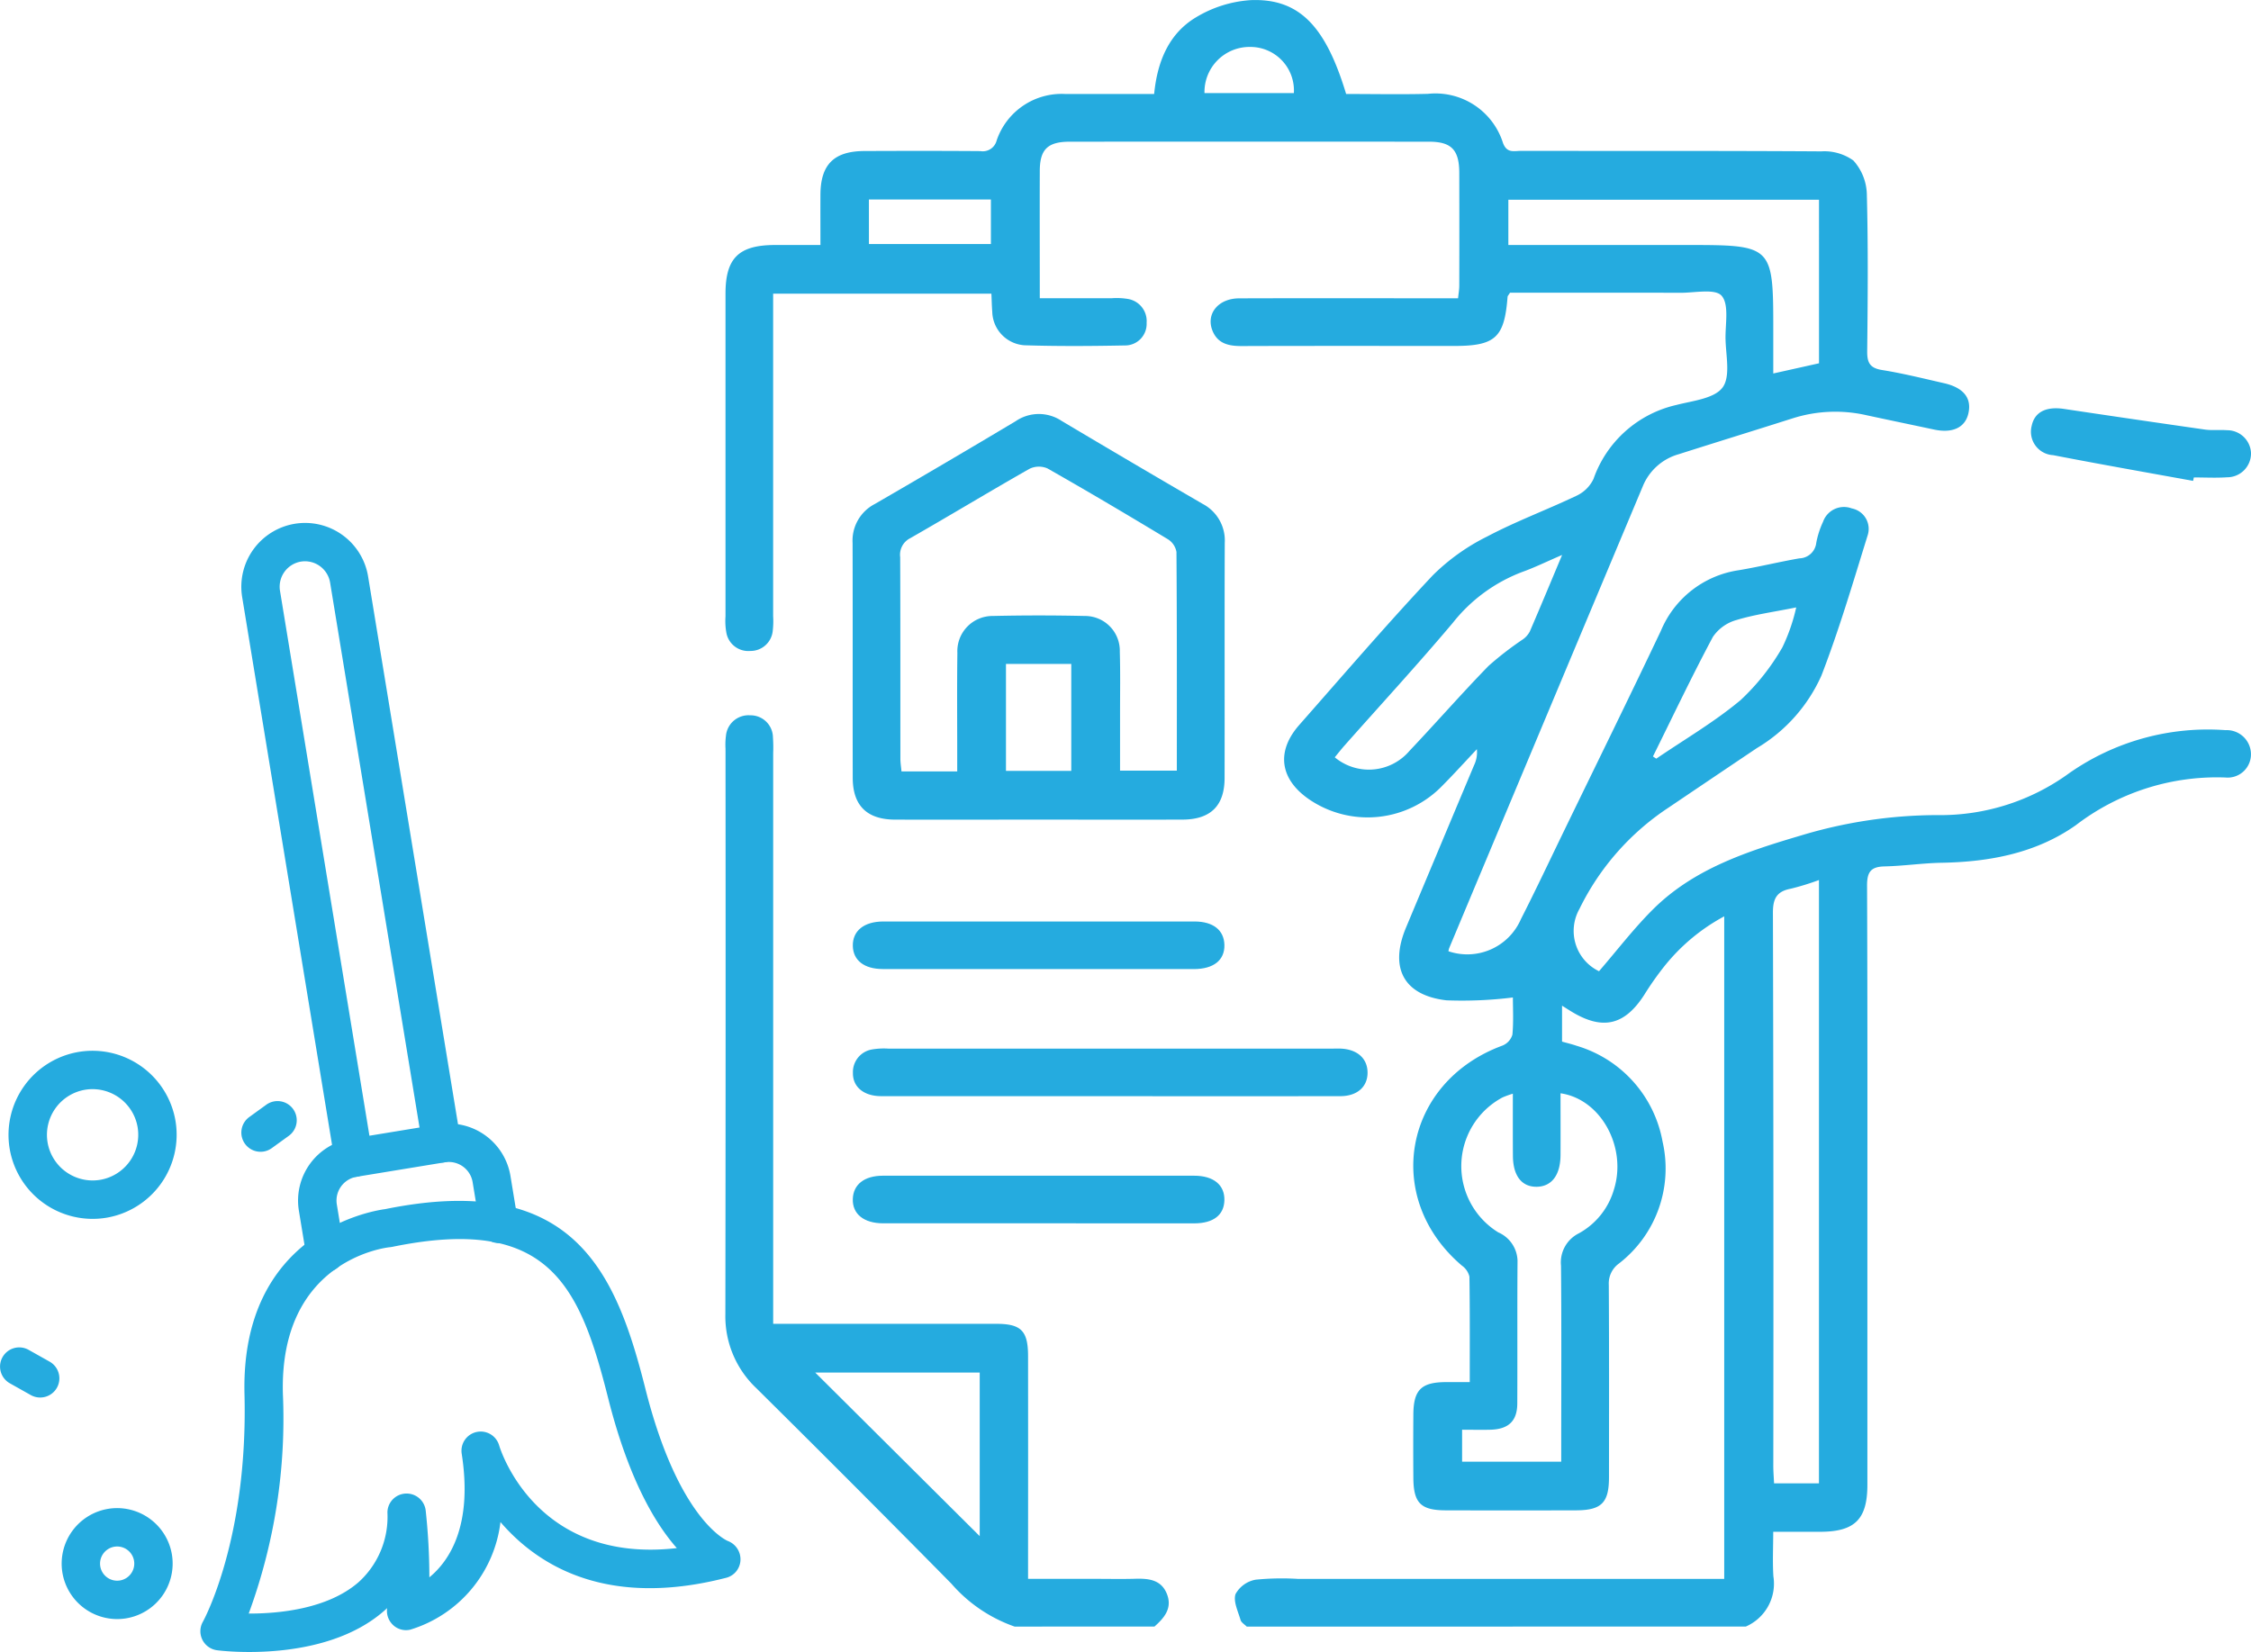 <svg xmlns="http://www.w3.org/2000/svg" width="185.407" height="136.089" viewBox="0 0 185.407 136.089">
  <g id="Group_933" data-name="Group 933" transform="translate(696.442 -88.074)">
    <g id="Group_932" data-name="Group 932" transform="translate(-696.442 131.141)">
      <g id="Group_925" data-name="Group 925" transform="translate(19.867)">
        <path id="Path_14824" data-name="Path 14824" d="M-647.738,210a1.581,1.581,0,0,1-1.816-1.3l-7.622-46.454a2.1,2.1,0,0,0-2.4-1.728,2.1,2.1,0,0,0-1.727,2.406l7.623,46.454a1.581,1.581,0,0,1-1.3,1.816,1.581,1.581,0,0,1-1.817-1.3l-7.622-46.454a5.261,5.261,0,0,1,4.335-6.038,5.261,5.261,0,0,1,6.037,4.335l7.623,46.454A1.582,1.582,0,0,1-647.738,210Z" transform="translate(664.498 -157.322)" fill="#25abdf"/>
      </g>
      <g id="Group_926" data-name="Group 926" transform="translate(16.505 55.861)">
        <path id="Path_14825" data-name="Path 14825" d="M-629.127,278.724c-8.321,1.366-13.272-1.881-16.059-5.127a10.586,10.586,0,0,1-7.428,8.864,1.552,1.552,0,0,1-1.581-.561,1.579,1.579,0,0,1-.326-1.213q-.139.131-.284.256c-4.951,4.3-13.364,3.263-13.722,3.215a1.581,1.581,0,0,1-1.212-.865,1.581,1.581,0,0,1,.045-1.488c.034-.063,3.724-6.743,3.424-18.735-.331-13.23,10.356-15.091,11.59-15.252,15.539-3.155,19.012,5.207,21.433,14.806,2.743,10.88,6.747,12.516,6.787,12.532a1.614,1.614,0,0,1,1.042,1.575,1.567,1.567,0,0,1-1.158,1.453Q-627.9,278.524-629.127,278.724Zm-17.941-12.562a1.581,1.581,0,0,1,1.772,1.118c.128.429,3.083,9.787,14.636,8.463-1.794-2.033-3.983-5.717-5.655-12.345-2.333-9.247-4.844-15.131-17.788-12.47-.055.008-.108.017-.16.024-.383.029-9.122,1.071-8.846,12.039a46.53,46.53,0,0,1-2.814,18.144c2.484.006,6.508-.371,9.05-2.585a7.253,7.253,0,0,0,2.376-5.738,1.572,1.572,0,0,1,1.507-1.562,1.581,1.581,0,0,1,1.647,1.415,51.285,51.285,0,0,1,.3,5.487c1.7-1.4,3.576-4.32,2.664-10.186a1.582,1.582,0,0,1,1.219-1.787Z" transform="translate(669.903 -247.141)" fill="#25abdf"/>
      </g>
      <g id="Group_927" data-name="Group 927" transform="translate(24.549 49.486)">
        <path id="Path_14826" data-name="Path 14826" d="M-654.47,249.117a1.58,1.58,0,0,1-1.816-1.3l-.616-3.75a5.154,5.154,0,0,1,4.246-5.913l7.252-1.19a5.157,5.157,0,0,1,5.929,4.243l.608,3.7a1.581,1.581,0,0,1-1.3,1.816,1.581,1.581,0,0,1-1.816-1.3l-.607-3.7a1.987,1.987,0,0,0-2.281-1.637l-7.268,1.192a1.987,1.987,0,0,0-1.637,2.281l.615,3.75A1.58,1.58,0,0,1-654.47,249.117Z" transform="translate(656.97 -236.891)" fill="#25abdf"/>
      </g>
      <g id="Group_928" data-name="Group 928" transform="translate(0.7 43.492)">
        <path id="Path_14827" data-name="Path 14827" d="M-687.27,241.012a6.932,6.932,0,0,1-7.954-5.712,6.932,6.932,0,0,1,5.712-7.955,6.933,6.933,0,0,1,7.955,5.712A6.933,6.933,0,0,1-687.27,241.012ZM-689,230.465a3.767,3.767,0,0,0-3.1,4.323,3.766,3.766,0,0,0,4.322,3.1,3.766,3.766,0,0,0,3.1-4.322A3.767,3.767,0,0,0-689,230.465Z" transform="translate(695.316 -227.253)" fill="#25abdf"/>
      </g>
      <g id="Group_929" data-name="Group 929" transform="translate(5.078 81.167)">
        <path id="Path_14828" data-name="Path 14828" d="M-682.966,296.912a4.576,4.576,0,0,1-5.251-3.77,4.576,4.576,0,0,1,3.771-5.251,4.576,4.576,0,0,1,5.251,3.771A4.576,4.576,0,0,1-682.966,296.912Zm-.968-5.9a1.411,1.411,0,0,0-1.162,1.618,1.411,1.411,0,0,0,1.619,1.162,1.411,1.411,0,0,0,1.162-1.618A1.411,1.411,0,0,0-683.934,291.012Z" transform="translate(688.278 -287.83)" fill="#25abdf"/>
      </g>
      <g id="Group_930" data-name="Group 930" transform="translate(0 67.925)">
        <path id="Path_14829" data-name="Path 14829" d="M-692.88,270.651a1.573,1.573,0,0,1-1.029-.182l-1.726-.97a1.58,1.58,0,0,1-.6-2.152,1.58,1.58,0,0,1,2.153-.6l1.726.97a1.58,1.58,0,0,1,.6,2.152A1.576,1.576,0,0,1-692.88,270.651Z" transform="translate(696.443 -266.539)" fill="#25abdf"/>
      </g>
      <g id="Group_931" data-name="Group 931" transform="translate(19.879 47.639)">
        <path id="Path_14830" data-name="Path 14830" d="M-662.64,238.075a1.581,1.581,0,0,1-1.539-.634,1.58,1.58,0,0,1,.355-2.208l1.4-1.013a1.58,1.58,0,0,1,2.207.355,1.581,1.581,0,0,1-.355,2.208l-1.4,1.013A1.577,1.577,0,0,1-662.64,238.075Z" transform="translate(664.479 -233.921)" fill="#25abdf"/>
      </g>
    </g>
    <path id="Path_14831" data-name="Path 14831" d="M-557.43,222.07c-.175-.18-.446-.333-.508-.546-.206-.71-.615-1.535-.412-2.136a2.368,2.368,0,0,1,1.654-1.182,21.684,21.684,0,0,1,3.526-.063H-518.1V163.561a15.963,15.963,0,0,0-4.937,4.12,24.771,24.771,0,0,0-1.654,2.353c-1.611,2.5-3.412,2.932-5.967,1.386-.218-.132-.432-.269-.8-.5v2.96c.387.11.809.208,1.215.349a10.1,10.1,0,0,1,7.064,7.885,9.894,9.894,0,0,1-3.6,10.052,2.021,2.021,0,0,0-.828,1.75c.032,5.281.02,10.561.016,15.842,0,2.111-.611,2.728-2.72,2.735q-5.368.015-10.736,0c-2.052-.007-2.643-.607-2.658-2.666q-.019-2.619,0-5.237c.015-2.024.652-2.649,2.675-2.661.6,0,1.205,0,1.97,0,0-2.963.019-5.827-.027-8.691a1.553,1.553,0,0,0-.613-.9c-6.569-5.58-4.8-15.14,3.337-18.132a1.4,1.4,0,0,0,.817-.9c.1-1.073.039-2.161.039-3.062a33.811,33.811,0,0,1-5.475.234c-3.534-.41-4.709-2.685-3.328-5.991q2.8-6.693,5.608-13.379a2.441,2.441,0,0,0,.228-1.317c-.94,1-1.86,2.016-2.825,2.99a8.556,8.556,0,0,1-11.007,1.131c-2.4-1.66-2.712-3.943-.8-6.115,3.635-4.125,7.217-8.3,10.98-12.307a17.174,17.174,0,0,1,4.511-3.225c2.383-1.259,4.932-2.2,7.369-3.363a2.9,2.9,0,0,0,1.379-1.373,9.452,9.452,0,0,1,6.827-6.095c1.342-.347,3.133-.523,3.808-1.445s.252-2.677.238-4.067c-.012-1.2.3-2.788-.326-3.49-.541-.6-2.207-.234-3.376-.238-4.233-.015-8.466-.006-12.7-.006h-1.349c-.114.189-.19.258-.2.333-.257,3.361-1,4.052-4.381,4.052-5.847,0-11.7-.011-17.543.009-1.039,0-1.935-.193-2.37-1.236-.583-1.4.451-2.688,2.184-2.694,5.15-.017,10.3-.006,15.449-.006h2.583c.04-.386.1-.716.1-1.045q.012-4.648,0-9.3c-.007-1.884-.653-2.553-2.488-2.554q-14.794-.009-29.587,0c-1.823,0-2.47.629-2.477,2.4-.012,3.44,0,6.88,0,10.494,2.036,0,3.983,0,5.93,0a5.678,5.678,0,0,1,1.3.055,1.847,1.847,0,0,1,1.57,1.97,1.774,1.774,0,0,1-1.812,1.866c-2.748.053-5.5.072-8.246-.015a2.837,2.837,0,0,1-2.656-2.759c-.038-.471-.045-.943-.071-1.493h-17.977V113.7q0,12.568,0,25.136a6.791,6.791,0,0,1-.03,1.176,1.833,1.833,0,0,1-1.855,1.686,1.835,1.835,0,0,1-1.976-1.549,5.393,5.393,0,0,1-.063-1.3q0-13.288,0-26.577c0-2.928,1.082-4,4.036-4.015,1.211-.006,2.422,0,3.784,0,0-1.483-.007-2.823,0-4.163.016-2.47,1.116-3.568,3.616-3.579,3.186-.014,6.372-.018,9.557.007a1.18,1.18,0,0,0,1.34-.874,5.651,5.651,0,0,1,5.664-3.831c2.4,0,4.791,0,7.309,0,.256-2.64,1.193-4.976,3.46-6.323a9.952,9.952,0,0,1,4.509-1.41c3.972-.149,6.152,2.122,7.844,7.732,2.218,0,4.479.046,6.736-.011a5.833,5.833,0,0,1,6.183,4.044c.322.871.916.653,1.472.654,8.248.012,16.5-.013,24.743.04a4.116,4.116,0,0,1,2.643.751,4.3,4.3,0,0,1,1.111,2.747c.114,4.317.077,8.639.03,12.959-.01.946.218,1.394,1.221,1.555,1.718.274,3.414.7,5.112,1.086,1.613.369,2.291,1.235,2,2.493-.266,1.163-1.3,1.649-2.817,1.327-1.875-.4-3.753-.789-5.627-1.194a11.58,11.58,0,0,0-6.067.281c-3.113.99-6.235,1.952-9.347,2.944a4.515,4.515,0,0,0-2.941,2.6q-7.991,19.041-15.965,38.089a1.567,1.567,0,0,0-.061.254,4.812,4.812,0,0,0,5.969-2.64c1.246-2.445,2.414-4.931,3.613-7.4,2.644-5.449,5.32-10.884,7.917-16.355a8.244,8.244,0,0,1,6.409-4.992c1.675-.279,3.329-.688,5-.978a1.433,1.433,0,0,0,1.389-1.275,7.247,7.247,0,0,1,.559-1.738,1.825,1.825,0,0,1,2.368-1.1,1.717,1.717,0,0,1,1.3,2.236c-1.2,3.866-2.343,7.758-3.8,11.529a13.209,13.209,0,0,1-5.321,5.98q-3.637,2.445-7.27,4.9a21.054,21.054,0,0,0-7.344,8.352,3.686,3.686,0,0,0,1.614,5.128c1.492-1.725,2.867-3.529,4.462-5.112,3.366-3.341,7.752-4.763,12.156-6.066a39.111,39.111,0,0,1,11.218-1.684,18.007,18.007,0,0,0,10.893-3.454,19.9,19.9,0,0,1,12.868-3.543,1.994,1.994,0,0,1,2.1,1.9,1.918,1.918,0,0,1-2.105,2,19.092,19.092,0,0,0-12.321,3.932c-3.264,2.3-7.088,3.02-11.049,3.092-1.567.029-3.13.264-4.7.3-1.123.025-1.448.447-1.444,1.581.045,10.6.027,21.208.027,31.813q0,8.772,0,17.543c0,2.841-1.027,3.863-3.856,3.876-1.216,0-2.433,0-3.9,0,0,1.279-.063,2.478.014,3.669a3.855,3.855,0,0,1-2.275,4.139Zm47.133-11.8v-49.7a21.3,21.3,0,0,1-2.322.714c-1.148.217-1.473.807-1.47,1.975q.063,22.779.031,45.558c0,.466.039.931.063,1.455Zm-25.213-32.1a7.884,7.884,0,0,0-.847.307,6.413,6.413,0,0,0-.355,11.117,2.628,2.628,0,0,1,1.588,2.332c-.031,3.927,0,7.854-.021,11.781-.009,1.441-.737,2.107-2.216,2.145-.767.019-1.536,0-2.329,0v2.634h8.165v-1.483c0-4.888.026-9.775-.018-14.662a2.671,2.671,0,0,1,1.469-2.667,6.021,6.021,0,0,0,2.881-3.581c1.112-3.473-1.044-7.476-4.39-7.955,0,1.711.01,3.407,0,5.1-.013,1.639-.728,2.577-1.949,2.6-1.24.021-1.96-.894-1.972-2.537S-535.51,180.008-535.51,178.169Zm25.217-73.642H-535.88v3.728h14.62c7.2,0,7.2,0,7.2,7.137v3.448l3.768-.84Zm-21.16,29.262c-1.286.554-2.262,1.035-3.28,1.4a13.275,13.275,0,0,0-5.715,4.184c-2.894,3.435-5.938,6.742-8.917,10.105-.281.317-.542.652-.813.98a4.391,4.391,0,0,0,6.158-.535c2.19-2.31,4.286-4.712,6.507-6.993a26.947,26.947,0,0,1,2.831-2.189,1.845,1.845,0,0,0,.573-.655C-533.248,138.092-532.416,136.086-531.452,133.789Zm7.482,16.6.274.182c2.333-1.592,4.8-3.029,6.953-4.832a18.6,18.6,0,0,0,3.436-4.342,15.157,15.157,0,0,0,1.138-3.286c-1.858.375-3.419.583-4.907,1.035a3.477,3.477,0,0,0-1.955,1.391C-520.762,143.775-522.339,147.1-523.97,150.39Zm-64.576-42.211H-578.5v-3.67h-10.049Zm35-12.438a3.584,3.584,0,0,0-3.6-3.8,3.711,3.711,0,0,0-3.762,3.8Z" transform="translate(-36.324 0)" fill="#25abdf"/>
    <path id="Path_14832" data-name="Path 14832" d="M-576.548,257.891a12.236,12.236,0,0,1-5.212-3.536q-7.992-8.109-16.083-16.12a8.147,8.147,0,0,1-2.533-6.08q.034-23.3.012-46.59a5.6,5.6,0,0,1,.035-1.044,1.865,1.865,0,0,1,1.991-1.7,1.842,1.842,0,0,1,1.881,1.811,12.213,12.213,0,0,1,.019,1.307q0,22.64,0,45.281v1.729h1.494q8.441,0,16.882,0c2.05,0,2.616.577,2.618,2.657q.009,8.375,0,16.752v1.6h5.54c1.091,0,2.182.024,3.272-.007s2.147.056,2.622,1.245c.468,1.172-.208,1.971-1.021,2.689Zm-2.878-20.926h-13.547l13.547,13.476Z" transform="translate(-36.32 -35.821)" fill="#25abdf"/>
    <path id="Path_14833" data-name="Path 14833" d="M-568.265,176.325c-3.923,0-7.847.011-11.77,0-2.308-.009-3.475-1.156-3.48-3.441-.013-6.452.006-12.9-.012-19.356a3.394,3.394,0,0,1,1.835-3.206q5.823-3.369,11.6-6.821a3.381,3.381,0,0,1,3.8-.011q5.781,3.442,11.6,6.825a3.4,3.4,0,0,1,1.82,3.213c-.025,6.452,0,12.9-.014,19.356,0,2.3-1.147,3.432-3.469,3.44C-560.33,176.335-564.3,176.325-568.265,176.325Zm-6.643-3.972v-1.517c0-2.746-.024-5.493.013-8.238a2.9,2.9,0,0,1,2.917-3.049q3.79-.087,7.584,0a2.864,2.864,0,0,1,2.878,2.945c.05,1.742.018,3.486.02,5.23,0,1.513,0,3.025,0,4.566h4.677c0-6.076.013-12.045-.031-18.013a1.546,1.546,0,0,0-.713-1.054c-3.281-1.981-6.577-3.935-9.909-5.828a1.77,1.77,0,0,0-1.483.031c-3.294,1.871-6.534,3.835-9.823,5.715a1.525,1.525,0,0,0-.828,1.567c.023,5.536.011,11.072.017,16.608,0,.333.057.667.09,1.037Zm4.015-8.852v8.81h5.379V163.5Z" transform="translate(-42.691 -20.732)" fill="#25abdf"/>
    <path id="Path_14834" data-name="Path 14834" d="M-562.439,230.879q-9.356,0-18.712,0c-1.427,0-2.344-.754-2.33-1.9a1.888,1.888,0,0,1,1.6-1.951,5.842,5.842,0,0,1,1.3-.065q18.318,0,36.638,0c.218,0,.437-.007.654,0,1.341.065,2.17.795,2.195,1.932.026,1.19-.826,1.982-2.243,1.985Q-552.887,230.893-562.439,230.879Z" transform="translate(-42.708 -52.506)" fill="#25abdf"/>
    <path id="Path_14835" data-name="Path 14835" d="M-568.341,214.04q-6.342,0-12.685,0c-1.538,0-2.443-.718-2.47-1.9-.027-1.241.912-2.014,2.514-2.016q12.816-.01,25.632,0c1.546,0,2.432.72,2.46,1.929.03,1.249-.883,1.988-2.505,1.991Q-561.867,214.048-568.341,214.04Z" transform="translate(-42.702 -46.139)" fill="#25abdf"/>
    <path id="Path_14836" data-name="Path 14836" d="M-568.176,247.721q-6.408,0-12.816,0c-1.6,0-2.544-.769-2.507-2,.037-1.194.943-1.919,2.481-1.921q12.816-.011,25.632,0c1.611,0,2.526.766,2.494,2.025-.031,1.211-.9,1.893-2.468,1.9Q-561.768,247.73-568.176,247.721Z" transform="translate(-42.701 -58.873)" fill="#25abdf"/>
    <path id="Path_14837" data-name="Path 14837" d="M-414.107,148.138c-3.842-.7-7.69-1.373-11.523-2.12A1.932,1.932,0,0,1-427.4,143.6c.24-1.137,1.185-1.612,2.662-1.391q5.8.869,11.6,1.7c.6.085,1.22.008,1.826.055a1.967,1.967,0,0,1,1.976,1.867,1.966,1.966,0,0,1-1.969,2.01c-.909.063-1.827.012-2.74.012Z" transform="translate(-101.698 -20.449)" fill="#25abdf"/>
  </g>
</svg>
